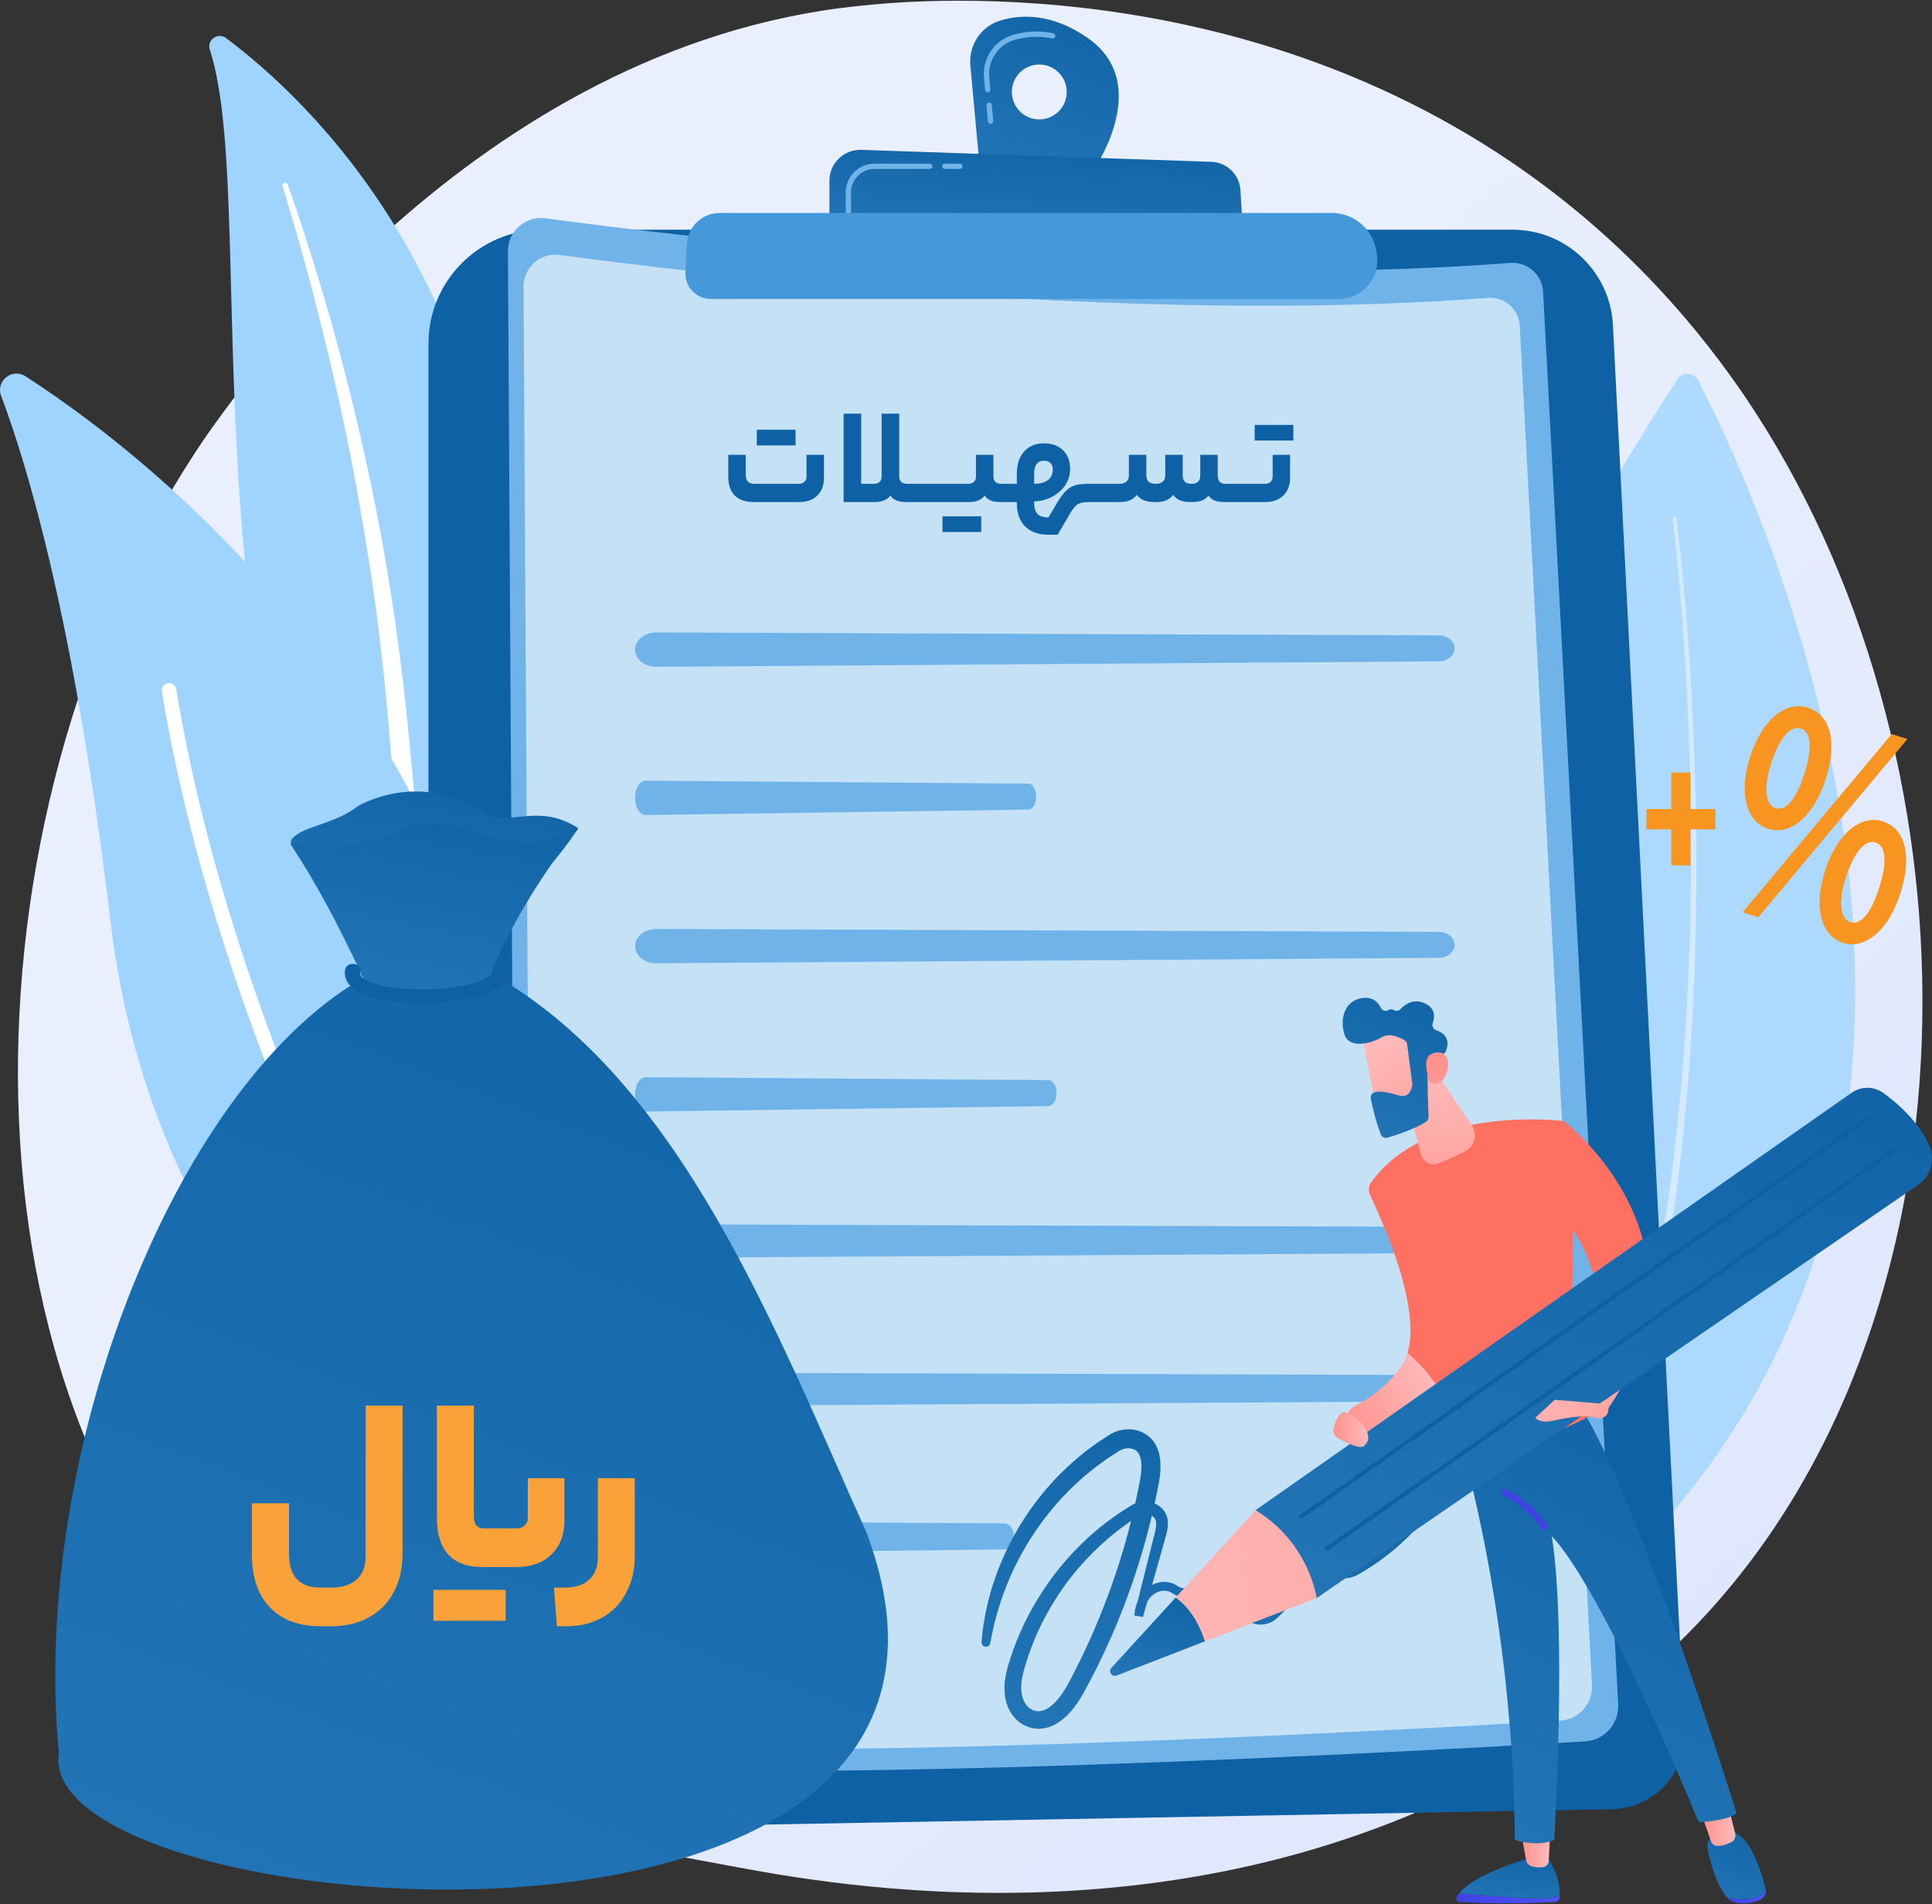 <svg width="985" height="971" viewBox="0 0 985 971" fill="none" xmlns="http://www.w3.org/2000/svg">
<rect x="0" y="0" width="985" height="971" fill="#333333" stroke="none"/>
<path d="M863.305 830.109C838.031 856.16 815.417 871.474 798.103 883.035C629.24 995.786 436.213 963.289 376.533 952.181C280.248 934.26 198.97 921.618 129.137 858.527C-29.544 715.166 -21.826 416.103 99.426 230.847C113.802 208.88 234.87 29.421 428.316 4.133C433.047 3.514 436.578 3.162 439.67 2.835C469.596 -0.334 655.038 -17.056 806.249 109.628C827.894 127.762 862.727 160.471 895.028 210.359C1013.14 392.769 1013.51 675.282 863.305 830.109Z" fill="url(#paint0_linear_1710_653)"/>
<g opacity="0.77">
<path d="M865.921 194.172C899.484 259.121 1079.64 644.14 754.137 856.572C754.137 856.572 571.266 629.744 855.348 193.194C857.833 189.375 863.729 189.928 865.921 194.172Z" fill="#9ED4FF"/>
<path opacity="0.5" d="M854.717 264.399C857.729 288.658 859.759 312.803 861.393 336.918C862.965 361.021 864.01 385.063 864.522 409.019C865.593 456.94 864.354 504.489 860.699 551.399C858.753 574.823 856.16 598.066 852.876 621.086C849.417 644.045 845.202 666.741 840.13 689.09C834.822 711.335 828.659 733.212 821.338 754.495C813.786 775.651 805.103 796.184 795.046 815.807C794.486 816.9 793.106 817.134 791.963 816.331C790.82 815.527 790.347 813.99 790.907 812.898L790.912 812.889L790.928 812.858C800.982 793.5 809.695 773.206 817.296 752.262C824.67 731.188 830.903 709.495 836.29 687.413C841.444 665.226 845.749 642.673 849.304 619.84C852.685 596.946 855.38 573.812 857.43 550.488C861.295 503.773 862.755 456.375 861.906 408.58C861.506 384.686 860.573 360.699 859.114 336.648C857.594 312.598 855.673 288.464 852.784 264.319L852.781 264.298C852.712 263.724 853.09 263.283 853.625 263.312C854.159 263.341 854.648 263.825 854.717 264.399Z" fill="white"/>
</g>
<path d="M106.959 25.254C105.371 20.351 111.088 16.321 115.219 19.403C157.174 50.693 260.373 146.942 258.852 335.818C256.942 572.792 315.326 652.546 381.847 697.681C381.847 697.681 295.833 682.677 233.629 602.087C80.905 404.218 135.205 112.434 106.959 25.254Z" fill="#9ED4FF"/>
<path d="M144.109 94.98C151.809 120.461 159.003 146.081 165.25 171.928C171.631 197.737 177.227 223.727 182.005 249.855C186.682 275.999 190.868 302.226 193.933 328.593C197.117 354.944 199.166 381.402 201.13 407.974C203.241 434.52 205.217 461.274 209.938 487.907C214.624 514.489 222.559 540.938 235.092 565.154C238.223 571.188 241.476 577.189 245.05 582.938C248.518 588.756 252.246 594.422 256.073 600.019C263.786 611.177 272.252 621.842 281.471 631.83C299.962 651.763 321.475 668.865 344.614 682.778C347.049 684.242 350.21 683.455 351.675 681.019C353.113 678.628 352.38 675.537 350.047 674.039L350.03 674.028C344.498 670.485 339.013 666.883 333.708 663.049C331.024 661.173 328.429 659.183 325.798 657.243C323.243 655.205 320.608 653.266 318.119 651.151C308.023 642.863 298.521 633.877 289.731 624.232C272.075 605.05 257.195 583.13 245.181 560.018C239.303 548.391 234.292 536.35 230.225 523.966C226.168 511.577 223.055 498.858 220.666 485.951C215.884 460.123 213.71 433.658 211.408 407.13C209.071 380.598 206.541 353.952 202.918 327.452C201.142 314.199 199.129 300.979 196.879 287.802C195.793 281.207 194.578 274.635 193.376 268.061C192.111 261.499 190.81 254.945 189.456 248.403C183.989 222.242 177.727 196.262 170.654 170.515C163.456 144.803 155.579 119.289 146.732 94.123C146.479 93.403 145.692 93.025 144.972 93.278C144.274 93.524 143.898 94.278 144.109 94.98Z" fill="white"/>
<path d="M260.376 759.11C258.729 768.462 248.065 773.094 240.039 768.016C195.755 740.005 77.709 649.482 56.337 469.855C38.291 318.169 14.09 237.633 0.571 201.834C-2.288 194.264 6.179 187.444 12.974 191.837C87.951 240.3 320.065 420.207 260.376 759.11Z" fill="#9ED4FF"/>
<path d="M247.725 761.399C247.554 761.561 247.366 761.708 247.159 761.839C245.431 762.938 243.14 762.427 242.042 760.699C240.796 758.74 117.139 562.38 82.519 352.604C82.186 350.585 83.553 348.677 85.574 348.341C87.595 348.009 89.502 349.376 89.837 351.396C124.204 559.646 247.063 754.776 248.3 756.722C249.267 758.243 248.987 760.202 247.725 761.399Z" fill="white"/>
<path d="M218.441 175.274C218.441 143.156 244.479 117.118 276.597 117.118H771.159C798.443 117.118 820.941 138.5 822.329 165.749L858.835 882.77C859.92 904.094 843.134 922.08 821.787 922.468L254.957 932.77C234.899 933.135 218.441 916.974 218.441 896.912V175.274Z" fill="url(#paint1_linear_1710_653)"/>
<path d="M337.799 920.581C337.793 920.581 337.787 920.581 337.781 920.581L274.356 919.761C253.148 919.486 235.895 902.008 235.895 880.799V785.039C235.895 784.291 236.501 783.686 237.248 783.686C237.996 783.686 238.603 784.291 238.603 785.039V880.799C238.603 900.534 254.657 916.797 274.391 917.053L337.816 917.873C338.563 917.882 339.162 918.497 339.152 919.244C339.142 919.986 338.538 920.581 337.799 920.581Z" fill="white"/>
<path d="M237.248 756.732C236.501 756.732 235.895 756.126 235.895 755.378V739.869C235.895 739.121 236.501 738.515 237.248 738.515C237.996 738.515 238.603 739.121 238.603 739.869V755.378C238.603 756.126 237.996 756.732 237.248 756.732Z" fill="white"/>
<path d="M258.957 128.155C258.897 117.879 267.934 109.926 278.117 111.307C345.654 120.465 577.895 148.791 769.91 134.051C778.666 133.379 786.266 140.014 786.732 148.784L825.01 869.001C825.535 878.876 817.994 887.321 808.122 887.905C727.364 892.685 394.779 911.159 276.151 898.734C268.931 897.978 263.45 891.899 263.407 884.64L258.957 128.155Z" fill="#6FB3E8"/>
<path opacity="0.6" d="M266.914 146.203C266.856 136.314 275.553 128.66 285.353 129.989C350.346 138.802 573.842 166.062 758.627 151.877C767.053 151.23 774.367 157.615 774.815 166.055L811.652 859.152C812.157 868.655 804.9 876.782 795.4 877.344C717.683 881.944 397.621 899.723 283.46 887.765C276.512 887.037 271.238 881.187 271.197 874.201L266.914 146.203Z" fill="white"/>
<path d="M274.433 635.095C275.895 638.966 280.929 641.652 286.66 641.618L753.726 638.836C759.009 638.804 763.236 635.76 763.121 632.069C763.008 628.481 758.825 625.609 753.688 625.593L286.61 624.104C278.365 624.078 272.33 629.525 274.433 635.095Z" fill="#6FB3E8"/>
<path d="M274.433 710.682C275.895 714.554 280.929 717.24 286.66 717.206L753.726 714.424C759.009 714.392 763.236 711.348 763.121 707.657C763.008 704.069 758.825 701.197 753.688 701.18L286.61 699.692C278.365 699.666 272.33 705.113 274.433 710.682Z" fill="#6FB3E8"/>
<path d="M274.221 786.27C274.946 790.142 277.446 792.828 280.291 792.794L512.187 790.012C514.81 789.98 516.908 786.936 516.851 783.245C516.795 779.657 514.718 776.785 512.168 776.768L280.266 775.28C276.173 775.254 273.177 780.7 274.221 786.27Z" fill="#6FB3E8"/>
<path d="M324.141 333.468C325.39 337.34 329.691 340.026 334.587 339.992L733.604 337.209C738.118 337.178 741.729 334.134 741.631 330.443C741.535 326.855 737.961 323.983 733.572 323.966L334.544 322.478C327.5 322.452 322.345 327.898 324.141 333.468Z" fill="#6FB3E8"/>
<path d="M323.957 409.056C324.569 412.927 326.673 415.613 329.069 415.579L524.348 412.797C526.557 412.766 528.324 409.722 528.276 406.031C528.229 402.443 526.48 399.57 524.332 399.554L329.049 398.066C325.601 398.039 323.078 403.486 323.957 409.056Z" fill="#6FB3E8"/>
<path d="M324.141 484.644C325.39 488.515 329.691 491.201 334.587 491.167L733.604 488.385C738.118 488.354 741.729 485.309 741.631 481.619C741.535 478.031 737.961 475.158 733.572 475.142L334.544 473.653C327.5 473.627 322.345 479.074 324.141 484.644Z" fill="#6FB3E8"/>
<path d="M323.966 560.231C324.608 564.103 326.82 566.789 329.338 566.755L534.539 563.973C536.86 563.941 538.717 560.897 538.666 557.206C538.617 553.618 536.779 550.746 534.523 550.729L329.316 549.241C325.694 549.215 323.042 554.662 323.966 560.231Z" fill="#6FB3E8"/>
<path d="M554.548 19.356C536.684 6.928 521.151 7.175 510.216 10.401C500.241 13.344 493.776 22.974 494.725 33.331L499.441 84.802L555.555 89.782C555.555 89.782 589.583 43.729 554.548 19.356ZM529.871 60.881C522.144 60.881 515.879 54.616 515.879 46.889C515.879 39.161 522.144 32.897 529.871 32.897C537.599 32.897 543.863 39.161 543.863 46.889C543.863 54.616 537.599 60.881 529.871 60.881Z" fill="url(#paint2_linear_1710_653)"/>
<path d="M505.051 63.15C504.358 63.15 503.768 62.623 503.704 61.919L502.953 53.722C502.884 52.978 503.433 52.319 504.177 52.251C504.937 52.179 505.582 52.731 505.649 53.476L506.4 61.673C506.469 62.418 505.921 63.076 505.176 63.145C505.133 63.149 505.092 63.15 505.051 63.15ZM503.579 47.087C502.887 47.087 502.296 46.559 502.232 45.856L501.661 39.633C500.757 29.767 506.965 20.581 516.422 17.79C523.119 15.813 530.02 15.53 536.93 16.947C537.663 17.096 538.135 17.813 537.985 18.546C537.835 19.277 537.124 19.745 536.387 19.6C529.913 18.275 523.455 18.538 517.188 20.387C508.968 22.813 503.571 30.804 504.357 39.387L504.928 45.61C504.997 46.354 504.448 47.013 503.703 47.082C503.661 47.086 503.62 47.087 503.579 47.087Z" fill="#6FB3E8"/>
<path d="M422.859 118.066V92.188C422.859 83.255 430.263 76.1 439.191 76.406L617.609 82.519C625.527 82.79 631.939 89.04 632.413 96.949L633.904 121.814L422.859 118.066Z" fill="url(#paint3_linear_1710_653)"/>
<path d="M489.386 86.156H481.714C480.966 86.156 480.359 85.551 480.359 84.802C480.359 84.054 480.966 83.448 481.714 83.448H489.386C490.134 83.448 490.741 84.054 490.741 84.802C490.74 85.551 490.134 86.156 489.386 86.156Z" fill="#6FB3E8"/>
<path d="M432.518 109.939C431.77 109.939 431.164 109.334 431.164 108.585V98.116C431.164 90.028 437.745 83.448 445.833 83.448H474.042C474.79 83.448 475.396 84.053 475.396 84.802C475.396 85.55 474.79 86.156 474.042 86.156H445.833C439.238 86.156 433.872 91.522 433.872 98.116V108.585C433.872 109.334 433.265 109.939 432.518 109.939Z" fill="#6FB3E8"/>
<path d="M350.161 124.6C350.591 115.639 357.982 108.595 366.954 108.594L678.95 108.586C690.168 108.586 699.759 116.659 701.673 127.713L701.937 129.238C704.033 141.346 694.711 152.421 682.423 152.421H362.333C354.979 152.421 349.119 146.272 349.472 138.927L350.161 124.6Z" fill="#4598DA"/>
<path d="M500.428 837.228C502.098 815.912 509.324 795.012 520.674 776.681C526.375 767.525 533.078 758.95 540.756 751.304C542.724 749.445 544.644 747.531 546.66 745.719C548.733 743.975 550.758 742.166 552.881 740.476C555.051 738.848 557.197 737.181 559.427 735.633L562.83 733.389L564.532 732.269L565.383 731.709C565.691 731.516 566.107 731.27 566.475 731.073C572.454 727.773 581.035 727.619 586.83 733.441C588.242 734.839 589.225 736.521 589.957 738.171C590.289 739.002 590.614 739.842 590.807 740.661C591.058 741.494 591.19 742.299 591.33 743.108C591.842 746.336 591.694 749.337 591.395 752.236C591.243 753.684 591.007 755.104 590.754 756.489L589.976 760.398C589.479 763.009 588.896 765.602 588.326 768.197C587.18 773.386 585.881 778.54 584.518 783.676C578.97 804.193 571.623 824.222 562.537 843.428L559.058 850.594C557.84 852.955 556.653 855.33 555.41 857.677L553.525 861.185L552.582 862.939L551.543 864.77C550.107 867.206 548.501 869.57 546.632 871.82C544.755 874.059 542.631 876.214 539.984 878.024C537.362 879.814 534.055 881.267 530.386 881.446C529.477 881.539 528.57 881.442 527.663 881.345C526.743 881.297 525.901 880.998 525.028 880.793C523.294 880.325 521.652 879.484 520.208 878.463C517.3 876.402 515.212 873.547 513.918 870.472C512.669 867.434 512.122 864.262 512.099 861.18C512.062 858.098 512.524 855.163 513.157 852.394C513.803 849.617 514.605 847.019 515.491 844.477L516.797 840.64L518.267 836.865C522.21 826.806 527.427 817.29 533.521 808.416C539.594 799.516 546.765 791.4 554.66 784.101L556.135 782.727L557.673 781.421L560.753 778.818C561.801 777.977 562.878 777.171 563.939 776.346C565.008 775.532 566.053 774.686 567.17 773.937C569.374 772.397 571.553 770.826 573.854 769.434L575.557 768.358L576.409 767.821C576.561 767.728 576.671 767.65 576.857 767.544L577.419 767.231C578.934 766.433 580.592 765.9 582.305 765.72C585.713 765.317 589.394 766.332 592.045 768.751C593.41 769.956 594.505 771.68 595.003 773.455C595.528 775.239 595.509 776.951 595.356 778.494C595.192 780.045 594.861 781.463 594.507 782.801L593.439 786.622L591.313 794.195C588.5 804.297 585.574 814.37 582.707 824.458L582.7 824.481L578.272 823.69C578.602 820.295 579.516 816.866 581.389 813.788C582.343 812.26 583.507 810.844 584.973 809.667C586.438 808.469 588.138 807.632 589.93 807.101C591.73 806.597 593.655 806.415 595.582 806.733C596.541 806.889 597.501 807.158 598.405 807.584C598.866 807.775 599.294 808.039 599.725 808.294L600.618 808.856C602.786 810.075 605.491 810.305 607.714 809.325C608.276 809.101 608.792 808.78 609.281 808.426C609.513 808.232 609.762 808.059 609.969 807.833L610.306 807.507L610.709 807.076L613.936 803.635L620.39 796.751L626.844 789.867L630.071 786.425C630.864 785.59 632.001 784.855 633.266 784.602C634.531 784.333 635.843 784.513 636.96 785.02C638.08 785.527 639.048 786.355 639.708 787.438C640.37 788.516 640.658 789.872 640.507 791.11C640.491 791.431 640.422 791.724 640.339 792.014C640.266 792.29 640.164 792.65 640.109 792.782L639.723 793.868L638.991 796.054C638.043 798.979 637.243 801.951 636.573 804.952C635.909 807.954 635.382 810.986 635.004 814.037C634.962 814.412 634.904 814.814 634.874 815.168L634.846 816.1C634.807 816.414 634.864 816.714 634.906 817.016C634.964 817.312 634.937 817.631 635.051 817.913C635.308 819.099 635.939 820.16 636.714 821.088C637.488 822.032 638.564 822.723 639.691 823.202C640.25 823.476 640.861 823.58 641.456 823.734C642.066 823.786 642.674 823.88 643.28 823.804C644.481 823.709 645.68 823.396 646.703 822.711L647.103 822.487L647.461 822.188L648.19 821.595L649.857 819.962C654.296 815.602 658.545 811.047 662.575 806.305C670.624 796.812 677.829 786.604 684.066 775.834L686.352 771.766L687.455 769.711L688.007 768.683L688.145 768.426C688.153 768.397 688.139 768.412 688.146 768.407C688.166 768.401 688.128 768.434 688.142 768.46C688.135 768.633 688.211 768.667 688.192 768.651C688.192 768.651 688.225 768.674 688.295 768.666C688.363 768.652 688.456 768.634 688.455 768.621C688.455 768.621 688.457 768.619 688.445 768.62L688.246 768.821L687.849 769.225C687.582 769.491 687.323 769.765 687.066 770.042C686.545 770.588 686.046 771.156 685.548 771.724C683.577 774.013 681.784 776.46 680.203 779.039C679.413 780.329 678.672 781.65 677.983 782.996C677.643 783.672 677.31 784.351 676.995 785.039L676.532 786.075L676.304 786.594L676.154 787.06C675.259 789.497 675.243 792.185 676.357 794.496C677.444 796.792 679.427 798.745 681.839 799.619C683.016 800.142 684.302 800.248 685.559 800.283C686.815 800.162 688.088 799.961 689.255 799.362L690.143 798.955L691.142 798.374C691.806 797.982 692.482 797.608 693.135 797.196C694.456 796.399 695.757 795.57 697.047 794.723C707.349 787.92 716.576 779.488 724.248 769.827L724.251 769.822C725.026 768.846 726.446 768.683 727.422 769.458C728.398 770.233 728.561 771.653 727.786 772.629C719.81 782.675 710.23 791.426 699.535 798.489C698.196 799.369 696.845 800.23 695.473 801.058C694.795 801.485 694.094 801.873 693.404 802.281L692.364 802.885L691.114 803.476C689.461 804.297 687.578 804.656 685.713 804.795C683.843 804.782 681.936 804.565 680.211 803.829C676.696 802.523 673.853 799.767 672.259 796.389C670.622 793.007 670.632 788.907 671.925 785.484L672.15 784.831L672.396 784.27L672.896 783.153C673.235 782.41 673.595 781.677 673.962 780.948C674.705 779.495 675.505 778.07 676.357 776.678C678.064 773.894 680 771.25 682.133 768.773C682.672 768.158 683.212 767.544 683.776 766.952C684.054 766.653 684.335 766.356 684.625 766.067L685.055 765.63L685.271 765.412C685.409 765.286 685.563 765.155 685.715 765.034C686.338 764.558 687.179 764.188 688.041 764.159C688.897 764.116 689.716 764.332 690.404 764.716C691.762 765.456 692.779 767.043 692.643 768.801C692.6 769.21 692.523 769.646 692.372 769.996C692.302 770.172 692.217 770.37 692.144 770.521L692.003 770.783L691.439 771.834L690.311 773.935L687.975 778.093C681.601 789.099 674.24 799.529 666.016 809.228C661.898 814.073 657.557 818.728 653.021 823.183L651.317 824.852L650.225 825.758L649.669 826.202L649.048 826.57C647.434 827.618 645.496 828.17 643.584 828.308C642.617 828.408 641.661 828.296 640.706 828.186C639.774 827.974 638.832 827.775 637.963 827.372C636.212 826.633 634.573 825.55 633.327 824.071C632.082 822.614 631.092 820.874 630.665 818.974C630.508 818.512 630.505 818.025 630.425 817.55C630.362 817.071 630.295 816.593 630.334 816.118L630.387 814.693L630.527 813.48C630.923 810.288 631.474 807.116 632.168 803.976C632.868 800.837 633.706 797.728 634.697 794.669L635.463 792.382L635.867 791.245C635.958 791.011 635.939 790.985 635.972 790.883C636.002 790.795 636.032 790.708 636.021 790.632C636.06 790.313 636.006 790.047 635.849 789.777C635.69 789.513 635.412 789.27 635.1 789.133C634.429 788.87 633.935 788.964 633.366 789.513L630.139 792.956L623.685 799.839L617.231 806.723L614.004 810.165L613.601 810.596L613.095 811.094C612.76 811.441 612.372 811.733 611.995 812.036C611.216 812.608 610.38 813.114 609.483 813.481C605.906 815.04 601.7 814.656 598.4 812.788L597.294 812.098C597.044 811.958 596.808 811.798 596.538 811.694C596.02 811.445 595.449 811.287 594.86 811.19C593.678 810.99 592.399 811.101 591.174 811.443C588.693 812.142 586.656 813.83 585.236 816.155C583.825 818.463 583.04 821.26 582.769 824.111L578.341 823.319L578.346 823.296C580.883 813.12 583.362 802.928 585.953 792.766L587.88 785.14L588.83 781.36C589.117 780.157 589.34 779.004 589.421 777.943C589.501 776.887 589.448 775.922 589.192 775.191C588.942 774.453 588.567 773.893 587.958 773.371C586.684 772.271 584.854 771.786 583.073 772.05C582.18 772.164 581.304 772.481 580.515 772.923L580.223 773.096L579.842 773.347L579.045 773.881L577.45 774.948C575.296 776.327 573.262 777.88 571.206 779.397C570.162 780.135 569.19 780.968 568.195 781.769C567.207 782.58 566.203 783.371 565.228 784.196L562.368 786.747L560.936 788.018L559.556 789.347C552.171 796.4 545.488 804.207 539.875 812.73C534.239 821.228 529.452 830.3 525.895 839.834L524.566 843.409L523.398 847.037C522.594 849.457 521.895 851.89 521.392 854.23C520.355 858.914 520.32 863.409 521.912 867.069C522.677 868.805 523.862 870.3 525.267 871.246C525.971 871.719 526.702 872.091 527.51 872.271C528.326 872.479 529.117 872.606 529.916 872.525C531.501 872.435 533.205 871.772 534.891 870.607C536.573 869.445 538.178 867.836 539.645 866.048C541.113 864.252 542.453 862.257 543.661 860.167L544.549 858.57L545.453 856.853L547.262 853.419C548.455 851.122 549.592 848.797 550.76 846.488L554.093 839.478C562.746 820.676 569.869 801.168 575.219 781.179C576.532 776.175 577.782 771.156 578.884 766.102C579.432 763.574 579.993 761.05 580.47 758.508L581.216 754.702C581.43 753.507 581.621 752.339 581.739 751.179C581.977 748.875 582.046 746.582 581.713 744.626C581.387 742.661 580.748 741.082 579.841 740.201C579.421 739.699 578.844 739.386 578.202 739.052C577.477 738.789 576.746 738.51 575.937 738.477C574.348 738.335 572.591 738.708 571.021 739.551C570.812 739.662 570.661 739.748 570.413 739.901L569.619 740.417L568.031 741.45L564.852 743.513C562.761 744.931 560.776 746.502 558.711 747.962C556.702 749.497 554.782 751.15 552.808 752.736C550.891 754.39 549.062 756.147 547.181 757.846C539.892 764.894 533.292 772.7 527.619 781.164C516.225 798.059 508.384 817.44 504.91 837.783C504.703 839.013 503.537 839.842 502.307 839.635C501.145 839.437 500.344 838.378 500.428 837.228Z" fill="url(#paint4_linear_1710_653)"/>
<path d="M148.599 428.124C153.818 421.104 169.431 420.777 181.739 411.602C182.653 410.92 183.641 410.338 184.673 409.851C206.682 399.467 228.963 402.93 245.361 413.188C245.414 413.221 245.465 413.258 245.513 413.297C257.757 423.232 272.743 408.647 293.945 421.72C294.414 422.009 294.82 422.349 294.514 422.808C282.145 441.359 264.234 461.966 232.27 478.535C231.795 478.781 231.223 478.765 230.762 478.494L149.054 430.4C148.255 429.929 148.046 428.869 148.599 428.124Z" fill="url(#paint5_linear_1710_653)"/>
<path d="M187.452 497.385C91.125 550.141 15.454 738.468 29.995 893.84C16.257 981.422 533.877 1025.84 441.693 781.219C395.453 678.363 347.601 552.179 252.021 497.193L187.452 497.385Z" fill="url(#paint6_linear_1710_653)"/>
<path d="M183.697 495.468C172.363 471.577 162.608 452.581 148.144 430.386C147.987 430.106 148.253 429.783 148.56 429.878C163.265 434.423 178.518 431.705 202.44 424.949C202.473 424.94 202.506 424.925 202.535 424.907C216.062 416.191 231.523 419.15 247.632 426.029C247.654 426.038 247.679 426.046 247.703 426.051C265.093 429.52 271.009 432.499 294.182 422.215C294.496 422.076 294.802 422.423 294.623 422.715C277.046 444.516 262.586 468.179 251.101 493.62C251.032 493.717 251.046 493.836 251.065 493.954C253.161 506.376 185.171 509.05 183.697 495.468Z" fill="url(#paint7_linear_1710_653)"/>
<path d="M214.811 511.417C206.418 511.417 191.337 510.641 182.445 505.571C175.7 501.725 175.483 496.895 175.955 494.359C176.304 492.481 178.32 491.207 180.457 491.513C182.595 491.82 184.045 493.591 183.696 495.469C183.565 496.172 183.259 497.82 186.715 499.79C192.33 502.992 204.139 504.795 217.537 504.497C230.592 504.205 242.639 501.932 248.228 498.707C250.231 497.551 251.151 496.467 250.963 495.488C250.602 493.611 252.041 491.833 254.176 491.516C256.31 491.2 258.336 492.464 258.697 494.34C259.121 496.548 258.886 500.801 252.535 504.466C245.602 508.467 232.593 511.054 217.736 511.385C216.895 511.404 215.91 511.417 214.811 511.417Z" fill="#0D61A4"/>
<path d="M930.982 396.723C924.283 418.022 911.75 425.869 901.559 422.664C891.14 419.387 886.089 405.839 892.085 386.371C898.099 367.247 910.188 357.212 921.639 360.812C933.432 364.521 936.703 378.533 930.982 396.723ZM888.441 465.178L964.464 374.28L972.48 376.8L896.456 467.698L888.441 465.178ZM903.044 389.133C899.263 400.757 899.666 410.28 905.276 412.044C910.888 413.809 916.177 406.589 920.039 394.307C923.56 383.113 924.105 373.376 918.037 371.468C912.311 369.667 906.613 377.783 903.044 389.133ZM969.079 454.831C962.43 475.974 949.962 484.012 939.656 480.771C929.351 477.531 924.187 463.947 930.347 444.358C936.312 425.392 948.449 415.2 959.785 418.765C971.579 422.474 974.8 436.642 969.079 454.831ZM941.142 447.241C937.41 458.709 937.763 468.388 943.374 470.152C949.099 471.953 954.275 464.697 958.137 452.415C961.706 441.066 962.203 431.484 956.135 429.576C950.409 427.775 944.711 435.893 941.142 447.241Z" fill="#F89521"/>
<path d="M852.076 422.853H839.398V412.521H852.076V393.903H861.909V412.521H874.587V422.853H861.909V441.221H852.076V422.853Z" fill="#F89521"/>
<path d="M743.969 965.364C753.004 966.145 768.684 967.414 781.045 967.958C788.476 968.285 792.754 967.557 795.217 966.571C795.213 966.848 795.205 967.111 795.194 967.354C795.136 968.655 794.079 969.696 792.765 969.769C769.408 971.073 750.832 970.22 744.219 969.818C742.852 969.734 742.037 968.248 742.736 967.083C743.086 966.5 743.509 965.929 743.969 965.364Z" fill="url(#paint8_linear_1710_653)"/>
<path d="M781.044 967.957C768.683 967.413 753.003 966.145 743.969 965.364C752.851 954.466 781.044 947.121 781.044 947.121H789.007C794.483 955.015 795.276 962.532 795.216 966.571C792.753 967.557 788.475 968.284 781.044 967.957Z" fill="url(#paint9_linear_1710_653)"/>
<path d="M790.347 934.122L789.602 948.867C789.522 950.464 788.326 951.806 786.727 952.034C785.136 952.262 783.005 952.291 780.746 951.539C779.356 951.076 778.323 949.905 778.067 948.476L775.492 934.122H790.347Z" fill="url(#paint10_linear_1710_653)"/>
<path d="M893.773 967.847C897.691 967.301 899.464 965.266 900.207 963.09C900.212 963.109 900.217 963.129 900.222 963.148C900.798 965.444 899.462 967.822 896.791 968.954C893.562 970.321 890.031 970.554 887.29 970.441C884.349 970.32 881.65 969.103 880.167 967.156L880.145 967.126C883.096 968.587 887.24 968.759 893.773 967.847Z" fill="url(#paint11_linear_1710_653)"/>
<path d="M875.301 934.027H881.867C891.87 933.823 898.151 954.92 900.207 963.089C899.463 965.265 897.691 967.3 893.773 967.847C887.239 968.759 883.096 968.587 880.144 967.126C874.74 960.015 872.061 949.6 870.773 943.522C869.309 936.609 875.301 934.027 875.301 934.027Z" fill="url(#paint12_linear_1710_653)"/>
<path d="M881.02 920.341L884.666 934.844C885.113 936.622 884.262 938.461 882.618 939.305C880.578 940.352 877.707 941.452 875.067 941.133C873.826 940.984 872.795 940.109 872.385 938.94L867.031 923.682L881.02 920.341Z" fill="url(#paint13_linear_1710_653)"/>
<path d="M885.367 924.533C880.83 928.557 866.074 929.088 866.074 929.088C812.92 801.515 791.177 783.391 791.177 783.391C798.852 831.543 792.414 938.146 792.414 938.146C783.643 942.017 772.335 938.146 772.335 938.146C771.622 859.314 759.505 790.566 745.191 736.366C781.117 735.559 800.221 723.265 806.46 718.331C836.406 766.61 885.367 924.533 885.367 924.533Z" fill="url(#paint14_linear_1710_653)"/>
<path d="M797.341 571.621C804.141 605.539 801.704 666.246 800.104 693.936C799.654 701.717 805.084 712.502 809.474 719.863C810.162 721.015 809.747 722.499 808.554 723.112C801.221 726.882 776.358 738.577 747.524 740.058C745.559 740.159 743.784 738.881 743.275 736.979C724.984 668.687 704.171 621.454 698.491 609.132C697.549 607.089 697.75 604.687 699.061 602.858C727.931 562.548 797.341 571.621 797.341 571.621Z" fill="url(#paint15_linear_1710_653)"/>
<path d="M787.553 780.371C787.855 780.371 788.16 780.29 788.437 780.122C789.24 779.631 789.494 778.586 789.006 777.785C788.72 777.314 781.844 766.201 767.931 759.488C767.086 759.083 766.067 759.434 765.657 760.281C765.25 761.127 765.604 762.146 766.451 762.554C779.422 768.812 786.033 779.449 786.098 779.555C786.419 780.08 786.979 780.371 787.553 780.371Z" fill="url(#paint16_linear_1710_653)"/>
<path d="M839.993 668.965C837.809 684.766 831.356 702.001 818.447 720.307L813.539 716.307C813.539 716.307 819.204 693.323 815.984 667.238C823.947 665.684 833.352 667.285 839.993 668.965Z" fill="url(#paint17_linear_1710_653)"/>
<path d="M789.746 613.471L797.341 571.621C797.341 571.621 848.087 610.411 839.993 668.965C833.352 667.285 823.947 665.684 815.984 667.238C813.664 648.447 806.734 628.048 789.746 613.471Z" fill="url(#paint18_linear_1710_653)"/>
<path d="M698.906 609.766L745.744 660.933C754.358 685.109 747.082 701.095 735.801 711.496C729.764 701.539 722.929 694.48 717.581 689.909C725.677 664.054 698.906 609.766 698.906 609.766Z" fill="url(#paint19_linear_1710_653)"/>
<path d="M717.58 689.908C722.928 694.48 729.763 701.539 735.8 711.495C707.499 742.821 687.416 731.809 687.416 731.809L686.37 727.096C685.442 722.918 687.389 718.582 691.195 716.624C703.924 710.075 714.628 699.336 717.58 689.908Z" fill="url(#paint20_linear_1710_653)"/>
<path d="M715.035 553.862L724.491 588.625C725.554 592.53 729.778 594.627 733.536 593.124C737.591 591.504 742.736 589.291 747.166 586.899C751.894 584.346 753.373 578.265 750.38 573.802L730.72 544.487L715.035 553.862Z" fill="url(#paint21_linear_1710_653)"/>
<path d="M694.352 527.45C694.266 528.047 702.24 567.12 702.24 567.12L724.453 562.094L722.398 523.938C722.398 523.938 695.795 517.456 694.352 527.45Z" fill="url(#paint22_linear_1710_653)"/>
<path d="M717.399 532.44L720.054 552.441C720.087 552.698 720.087 552.951 720.051 553.207C719.827 554.775 718.66 560.112 713.273 558.586C708.384 557.201 703.901 556.01 700.805 556.957C699.414 557.382 698.576 558.79 698.867 560.215C699.592 563.764 701.374 571.734 703.98 578.421C704.508 579.778 705.994 580.49 707.392 580.083C711.605 578.855 720.418 576.016 726.973 572.071C727.861 571.537 728.39 570.57 728.346 569.535C728.133 564.485 727.542 549.137 728.04 544.834C728.506 540.796 733.462 538.377 735.616 537.509C736.322 537.225 736.875 536.669 737.157 535.962C738.155 533.463 739.529 527.68 732.242 525.311C730.717 524.815 729.913 523.171 730.455 521.661C731.535 518.657 731.99 514.071 726.352 511.545C720.622 508.977 716.343 512.031 714.032 514.514C713.098 515.517 711.599 515.67 710.44 514.938C709.78 514.521 708.93 514.384 707.903 515.024C706.519 515.886 704.686 515.298 703.971 513.833C702.599 511.016 699.803 507.999 694.193 508.96C684.239 510.665 683.111 521.695 685.738 528.159C688.363 534.623 699.05 532.161 704.412 528.902C708.488 526.425 713.776 529.021 716.076 530.409C716.805 530.848 717.287 531.596 717.399 532.44Z" fill="url(#paint23_linear_1710_653)"/>
<path d="M728.934 552.127C728.934 552.127 724.842 540.668 729.047 537.861C733.251 535.055 739.478 536.512 738.107 544.813C736.401 555.139 728.934 552.127 728.934 552.127Z" fill="url(#paint24_linear_1710_653)"/>
<path d="M944.037 557.182L640.133 769.987L671.278 814.832L977.942 604.138C984.455 599.663 986.803 591.169 983.543 583.97C980.194 576.576 973.524 567.042 960.283 557.336C955.469 553.807 948.926 553.759 944.037 557.182Z" fill="url(#paint25_linear_1710_653)"/>
<path d="M566.635 850.418L599.451 814.506C604.838 818.399 610.583 825.156 614.351 836.875L569.303 854.319C566.912 855.245 564.905 852.312 566.635 850.418Z" fill="url(#paint26_linear_1710_653)"/>
<path d="M640.129 769.987C667.647 786.844 671.274 814.832 671.274 814.832L614.349 836.875C610.58 825.155 604.835 818.399 599.449 814.506L640.129 769.987Z" fill="url(#paint27_linear_1710_653)"/>
<path d="M954.359 569.847C954.604 569.502 954.62 569.026 954.362 568.661C954.036 568.196 953.395 568.085 952.931 568.411L662.788 772.444C662.324 772.772 662.212 773.412 662.539 773.875C662.865 774.339 663.506 774.45 663.97 774.124L954.113 570.091C954.211 570.022 954.293 569.939 954.359 569.847Z" fill="#0D61A4"/>
<path d="M967.438 586.229C967.684 585.884 967.699 585.409 967.441 585.043C967.115 584.579 966.474 584.467 966.01 584.794L675.867 788.826C675.402 789.154 675.29 789.792 675.617 790.257C675.943 790.721 676.584 790.832 677.048 790.506L967.192 586.474C967.29 586.405 967.373 586.321 967.438 586.229Z" fill="#0D61A4"/>
<path d="M815.562 715.61L792.655 713.743L782.734 722.888C782.734 722.888 785.081 726.132 792.419 724.267C799.757 722.403 809.808 721.945 809.808 721.945C809.808 721.945 819.937 726.512 820.061 717.967L815.562 715.61Z" fill="url(#paint28_linear_1710_653)"/>
<path d="M695.211 737.363C693.23 738.911 686.443 735.68 682.29 733.446C680.265 732.357 679.285 729.99 679.98 727.799C680.979 724.647 682.645 720.579 684.697 720.066C688.101 719.215 703.375 730.985 695.211 737.363Z" fill="url(#paint29_linear_1710_653)"/>
<path d="M407.274 246.69C408.441 246.69 409.374 246.363 410.074 245.71C410.821 245.057 411.194 244.193 411.194 243.12V231.92H420.084V243.61C420.084 247.483 418.941 250.517 416.654 252.71C414.368 254.903 411.264 256 407.344 256H384.314C380.114 256 376.894 254.903 374.654 252.71C372.414 250.47 371.294 247.273 371.294 243.12V231.92H380.184V241.93C380.184 243.517 380.534 244.707 381.234 245.5C381.981 246.293 383.148 246.69 384.734 246.69H407.274ZM405.594 219.11V227.09H385.854V219.11H405.594ZM439.058 210.92V246.69H445.568C446.735 246.69 447.668 246.387 448.368 245.78C449.115 245.127 449.488 244.24 449.488 243.12V210.92H458.448V242.77C458.448 245.383 459.755 246.69 462.368 246.69H464.468C464.935 246.69 465.168 248.3 465.168 251.52C465.168 254.507 464.935 256 464.468 256H462.018C458.052 256 455.368 254.88 453.968 252.64C452.335 254.88 449.558 256 445.638 256H430.098V210.92H439.058ZM474.995 246.69C475.462 246.69 475.695 248.3 475.695 251.52C475.695 253.433 475.625 254.67 475.485 255.23C475.345 255.743 475.182 256 474.995 256H464.495C464.028 256 463.795 254.507 463.795 251.52C463.795 248.3 464.028 246.69 464.495 246.69H474.995ZM485.522 246.69C485.989 246.69 486.222 248.3 486.222 251.52C486.222 253.433 486.152 254.67 486.012 255.23C485.872 255.743 485.709 256 485.522 256H475.022C474.556 256 474.322 254.507 474.322 251.52C474.322 248.3 474.556 246.69 475.022 246.69H485.522ZM493.67 246.69C494.836 246.69 495.77 246.387 496.47 245.78C497.216 245.127 497.59 244.24 497.59 243.12V231.92H506.48V242.84C506.48 245.407 507.786 246.69 510.4 246.69H513.06C513.526 246.69 513.76 248.253 513.76 251.38C513.76 254.46 513.526 256 513.06 256H509.98C506.06 256 503.4 254.88 502 252.64C501.16 253.807 500.04 254.67 498.64 255.23C497.286 255.743 495.63 256 493.67 256H485.55C485.083 256 484.85 254.507 484.85 251.52C484.85 248.3 485.083 246.69 485.55 246.69H493.67ZM500.25 263.28V271.26H480.51V263.28H500.25ZM554.82 246.69C555.287 246.69 555.52 248.3 555.52 251.52C555.52 254.507 555.287 256 554.82 256C552.58 256 550.854 256.327 549.64 256.98C548.427 257.68 547.167 259.127 545.86 261.32L539.21 272.66H534.59C529.504 272.66 525.537 271.26 522.69 268.46C519.844 265.66 518.42 261.717 518.42 256.63V256H513.03C512.564 256 512.33 254.507 512.33 251.52C512.33 248.3 512.564 246.69 513.03 246.69H518.42V241.51C518.42 236.75 519.657 232.993 522.13 230.24C524.604 227.44 527.964 226.04 532.21 226.04C536.27 226.04 539.514 227.207 541.94 229.54C544.367 231.873 545.58 235.07 545.58 239.13C545.58 242.07 544.764 244.8 543.13 247.32C541.497 249.793 539.28 251.777 536.48 253.27C533.68 254.763 530.6 255.557 527.24 255.65V256.28C527.24 258.94 527.8 260.853 528.92 262.02C530.04 263.233 531.907 263.84 534.52 263.84L539 256.28C540.634 253.573 542.127 251.567 543.48 250.26C544.88 248.907 546.42 247.973 548.1 247.46C549.827 246.947 552.067 246.69 554.82 246.69ZM536.76 239.48C536.76 237.987 536.364 236.867 535.57 236.12C534.824 235.327 533.704 234.93 532.21 234.93C530.577 234.93 529.34 235.49 528.5 236.61C527.66 237.73 527.24 239.34 527.24 241.44V246.69C530.227 246.69 532.56 246.06 534.24 244.8C535.92 243.54 536.76 241.767 536.76 239.48ZM565.298 246.69C565.765 246.69 565.998 248.3 565.998 251.52C565.998 253.433 565.928 254.67 565.788 255.23C565.648 255.743 565.485 256 565.298 256H554.798C554.331 256 554.098 254.507 554.098 251.52C554.098 248.3 554.331 246.69 554.798 246.69H565.298ZM570.715 246.69C572.302 246.69 573.492 246.317 574.285 245.57C575.125 244.823 575.545 243.797 575.545 242.49V231.92H584.435V242.49C584.435 245.29 586.045 246.69 589.265 246.69C590.852 246.69 592.042 246.317 592.835 245.57C593.675 244.823 594.095 243.797 594.095 242.49V231.92H602.985V242.49C602.985 245.29 604.479 246.69 607.465 246.69C610.452 246.69 611.945 245.29 611.945 242.49V231.92H620.835V242.49C620.835 245.29 622.142 246.69 624.755 246.69H627.555C628.022 246.69 628.255 248.3 628.255 251.52C628.255 254.507 628.022 256 627.555 256H624.755C622.515 256 620.695 255.743 619.295 255.23C617.895 254.67 616.845 253.807 616.145 252.64C615.305 253.807 614.162 254.67 612.715 255.23C611.315 255.743 609.565 256 607.465 256C604.992 256 603.009 255.697 601.515 255.09C600.022 254.437 598.902 253.503 598.155 252.29C597.269 253.503 596.102 254.437 594.655 255.09C593.255 255.697 591.459 256 589.265 256C586.699 256 584.645 255.697 583.105 255.09C581.565 254.437 580.422 253.503 579.675 252.29C577.855 254.763 574.869 256 570.715 256H565.325C564.859 256 564.625 254.507 564.625 251.52C564.625 248.3 564.859 246.69 565.325 246.69H570.715ZM638.032 246.69C638.499 246.69 638.732 248.3 638.732 251.52C638.732 253.433 638.662 254.67 638.522 255.23C638.382 255.743 638.219 256 638.032 256H627.532C627.066 256 626.832 254.507 626.832 251.52C626.832 248.3 627.066 246.69 627.532 246.69H638.032ZM657.73 243.54C657.73 247.413 656.563 250.47 654.23 252.71C651.943 254.903 648.84 256 644.92 256H638.06C637.593 256 637.36 254.507 637.36 251.52C637.36 248.3 637.593 246.69 638.06 246.69H644.92C646.086 246.69 647.02 246.387 647.72 245.78C648.466 245.127 648.84 244.24 648.84 243.12V231.92H657.73V243.54ZM659.41 216.66V224.64H639.67V216.66H659.41Z" fill="#0D61A4"/>
<path d="M186.408 716.696H205.224V792.216C205.224 799.725 203.731 806.253 200.744 811.8C197.757 817.432 193.491 821.741 187.944 824.728C182.483 827.715 176.125 829.208 168.872 829.208H163.496C152.317 829.208 143.656 825.965 137.512 819.48C131.453 813.08 128.424 804.163 128.424 792.728V766.488H147.368V792.216C147.368 798.019 148.691 802.328 151.336 805.144C153.981 808.045 158.12 809.496 163.752 809.496H168.872C174.419 809.496 178.728 808.131 181.8 805.4C184.872 802.669 186.408 798.787 186.408 793.752V716.696ZM287.784 775.064C287.784 782.488 285.565 788.333 281.128 792.6C276.776 796.867 270.888 799 263.464 799H251.432C251.261 799 251.176 798.957 251.176 798.872C251.091 798.957 250.963 799 250.792 799H245.672C238.163 799 232.445 796.867 228.52 792.6C224.68 788.333 222.76 782.232 222.76 774.296V716.696H241.576V772.888C241.576 775.107 242.003 776.728 242.856 777.752C243.709 778.776 245.075 779.288 246.952 779.288H250.792C250.963 779.288 251.091 779.331 251.176 779.416L251.432 779.288H263.464C265.085 779.288 266.408 778.819 267.432 777.88C268.541 776.941 269.096 775.704 269.096 774.168V753.688H287.784V775.064ZM323.624 753.688V793.496C323.624 800.493 322.173 806.68 319.272 812.056C316.456 817.517 312.403 821.741 307.112 824.728C301.907 827.715 295.805 829.208 288.808 829.208H283.944L282.408 809.496H288.04C293.416 809.496 297.555 808.131 300.456 805.4C303.357 802.755 304.808 798.872 304.808 793.752V753.688H323.624ZM257.832 810.648V826.392H220.968V810.648H257.832Z" fill="#FAA139"/>
<defs>
<linearGradient id="paint0_linear_1710_653" x1="1068.87" y1="1122.5" x2="384.231" y2="393.698" gradientUnits="userSpaceOnUse">
<stop stop-color="#DAE3FE"/>
<stop offset="1" stop-color="#E9EFFD"/>
</linearGradient>
<linearGradient id="paint1_linear_1710_653" x1="542.399" y1="-103.955" x2="537.029" y2="807.128" gradientUnits="userSpaceOnUse">
<stop stop-color="#0D61A4"/>
<stop offset="1" stop-color="#0D61A4"/>
</linearGradient>
<linearGradient id="paint2_linear_1710_653" x1="543.012" y1="-22.366" x2="486.099" y2="130.772" gradientUnits="userSpaceOnUse">
<stop stop-color="#0D61A4"/>
<stop offset="1" stop-color="#2A7CBC"/>
</linearGradient>
<linearGradient id="paint3_linear_1710_653" x1="557.644" y1="59.131" x2="550.421" y2="156.008" gradientUnits="userSpaceOnUse">
<stop stop-color="#0D61A4"/>
<stop offset="1" stop-color="#2A7CBC"/>
</linearGradient>
<linearGradient id="paint4_linear_1710_653" x1="645.941" y1="670.737" x2="573.787" y2="981.505" gradientUnits="userSpaceOnUse">
<stop stop-color="#0D61A4"/>
<stop offset="1" stop-color="#2A7CBC"/>
</linearGradient>
<linearGradient id="paint5_linear_1710_653" x1="241.744" y1="375.01" x2="213.954" y2="531.225" gradientUnits="userSpaceOnUse">
<stop stop-color="#0D61A4"/>
<stop offset="1" stop-color="#2A7CBC"/>
</linearGradient>
<linearGradient id="paint6_linear_1710_653" x1="299.307" y1="319.945" x2="-33.124" y2="1193.52" gradientUnits="userSpaceOnUse">
<stop stop-color="#0D61A4"/>
<stop offset="1" stop-color="#2A7CBC"/>
</linearGradient>
<linearGradient id="paint7_linear_1710_653" x1="241.71" y1="387.208" x2="206.5" y2="562.456" gradientUnits="userSpaceOnUse">
<stop stop-color="#0D61A4"/>
<stop offset="1" stop-color="#2A7CBC"/>
</linearGradient>
<linearGradient id="paint8_linear_1710_653" x1="795.217" y1="967.915" x2="742.48" y2="967.915" gradientUnits="userSpaceOnUse">
<stop stop-color="#4F52FF"/>
<stop offset="1" stop-color="#4042E2"/>
</linearGradient>
<linearGradient id="paint9_linear_1710_653" x1="776.7" y1="939.17" x2="770.481" y2="983.152" gradientUnits="userSpaceOnUse">
<stop stop-color="#0D61A4"/>
<stop offset="1" stop-color="#2A7CBC"/>
</linearGradient>
<linearGradient id="paint10_linear_1710_653" x1="790.347" y1="943.149" x2="775.492" y2="943.149" gradientUnits="userSpaceOnUse">
<stop stop-color="#FEBBBA"/>
<stop offset="1" stop-color="#FF928E"/>
</linearGradient>
<linearGradient id="paint11_linear_1710_653" x1="900.354" y1="966.778" x2="880.145" y2="966.778" gradientUnits="userSpaceOnUse">
<stop stop-color="#4F52FF"/>
<stop offset="1" stop-color="#4042E2"/>
</linearGradient>
<linearGradient id="paint12_linear_1710_653" x1="889.488" y1="920.956" x2="863.987" y2="984.461" gradientUnits="userSpaceOnUse">
<stop stop-color="#0D61A4"/>
<stop offset="1" stop-color="#2A7CBC"/>
</linearGradient>
<linearGradient id="paint13_linear_1710_653" x1="884.785" y1="930.765" x2="867.031" y2="930.765" gradientUnits="userSpaceOnUse">
<stop stop-color="#FEBBBA"/>
<stop offset="1" stop-color="#FF928E"/>
</linearGradient>
<linearGradient id="paint14_linear_1710_653" x1="834.715" y1="634.115" x2="634.549" y2="999.683" gradientUnits="userSpaceOnUse">
<stop stop-color="#0D61A4"/>
<stop offset="1" stop-color="#2A7CBC"/>
</linearGradient>
<linearGradient id="paint15_linear_1710_653" x1="1.82" y1="-1343.74" x2="77.098" y2="-1148.02" gradientUnits="userSpaceOnUse">
<stop stop-color="#FF928E"/>
<stop offset="1" stop-color="#FE7062"/>
</linearGradient>
<linearGradient id="paint16_linear_1710_653" x1="826.903" y1="653.595" x2="788.075" y2="744.721" gradientUnits="userSpaceOnUse">
<stop stop-color="#4F52FF"/>
<stop offset="1" stop-color="#4042E2"/>
</linearGradient>
<linearGradient id="paint17_linear_1710_653" x1="803.452" y1="671.991" x2="866.65" y2="727.954" gradientUnits="userSpaceOnUse">
<stop stop-color="#FEBBBA"/>
<stop offset="1" stop-color="#FF928E"/>
</linearGradient>
<linearGradient id="paint18_linear_1710_653" x1="50.422" y1="-1362.43" x2="125.7" y2="-1166.71" gradientUnits="userSpaceOnUse">
<stop stop-color="#FF928E"/>
<stop offset="1" stop-color="#FE7062"/>
</linearGradient>
<linearGradient id="paint19_linear_1710_653" x1="-1665.81" y1="-1505.16" x2="-1510.63" y2="-1364.13" gradientUnits="userSpaceOnUse">
<stop stop-color="#FF928E"/>
<stop offset="1" stop-color="#FE7062"/>
</linearGradient>
<linearGradient id="paint20_linear_1710_653" x1="730.969" y1="701.889" x2="684.198" y2="725.411" gradientUnits="userSpaceOnUse">
<stop stop-color="#FEBBBA"/>
<stop offset="1" stop-color="#FF928E"/>
</linearGradient>
<linearGradient id="paint21_linear_1710_653" x1="733.354" y1="544.277" x2="733.898" y2="637.221" gradientUnits="userSpaceOnUse">
<stop stop-color="#FEBBBA"/>
<stop offset="1" stop-color="#FF928E"/>
</linearGradient>
<linearGradient id="paint22_linear_1710_653" x1="703.2" y1="528.994" x2="739.838" y2="595.43" gradientUnits="userSpaceOnUse">
<stop stop-color="#FEBBBA"/>
<stop offset="1" stop-color="#FF928E"/>
</linearGradient>
<linearGradient id="paint23_linear_1710_653" x1="718.652" y1="481.628" x2="660.244" y2="607.77" gradientUnits="userSpaceOnUse">
<stop stop-color="#0D61A4"/>
<stop offset="1" stop-color="#2A7CBC"/>
</linearGradient>
<linearGradient id="paint24_linear_1710_653" x1="762.671" y1="586" x2="731.729" y2="543.499" gradientUnits="userSpaceOnUse">
<stop stop-color="#FEBBBA"/>
<stop offset="1" stop-color="#FF928E"/>
</linearGradient>
<linearGradient id="paint25_linear_1710_653" x1="860.384" y1="455.744" x2="723.848" y2="978.115" gradientUnits="userSpaceOnUse">
<stop stop-color="#0D61A4"/>
<stop offset="1" stop-color="#2A7CBC"/>
</linearGradient>
<linearGradient id="paint26_linear_1710_653" x1="596.874" y1="799.304" x2="574.168" y2="878.572" gradientUnits="userSpaceOnUse">
<stop stop-color="#0D61A4"/>
<stop offset="1" stop-color="#2A7CBC"/>
</linearGradient>
<linearGradient id="paint27_linear_1710_653" x1="556.897" y1="814.314" x2="907.298" y2="760.102" gradientUnits="userSpaceOnUse">
<stop stop-color="#FEBBBA"/>
<stop offset="1" stop-color="#FF928E"/>
</linearGradient>
<linearGradient id="paint28_linear_1710_653" x1="778.494" y1="700.174" x2="841.692" y2="756.137" gradientUnits="userSpaceOnUse">
<stop stop-color="#FEBBBA"/>
<stop offset="1" stop-color="#FF928E"/>
</linearGradient>
<linearGradient id="paint29_linear_1710_653" x1="697.581" y1="728.895" x2="679.758" y2="728.895" gradientUnits="userSpaceOnUse">
<stop stop-color="#FEBBBA"/>
<stop offset="1" stop-color="#FF928E"/>
</linearGradient>
</defs>
</svg>
